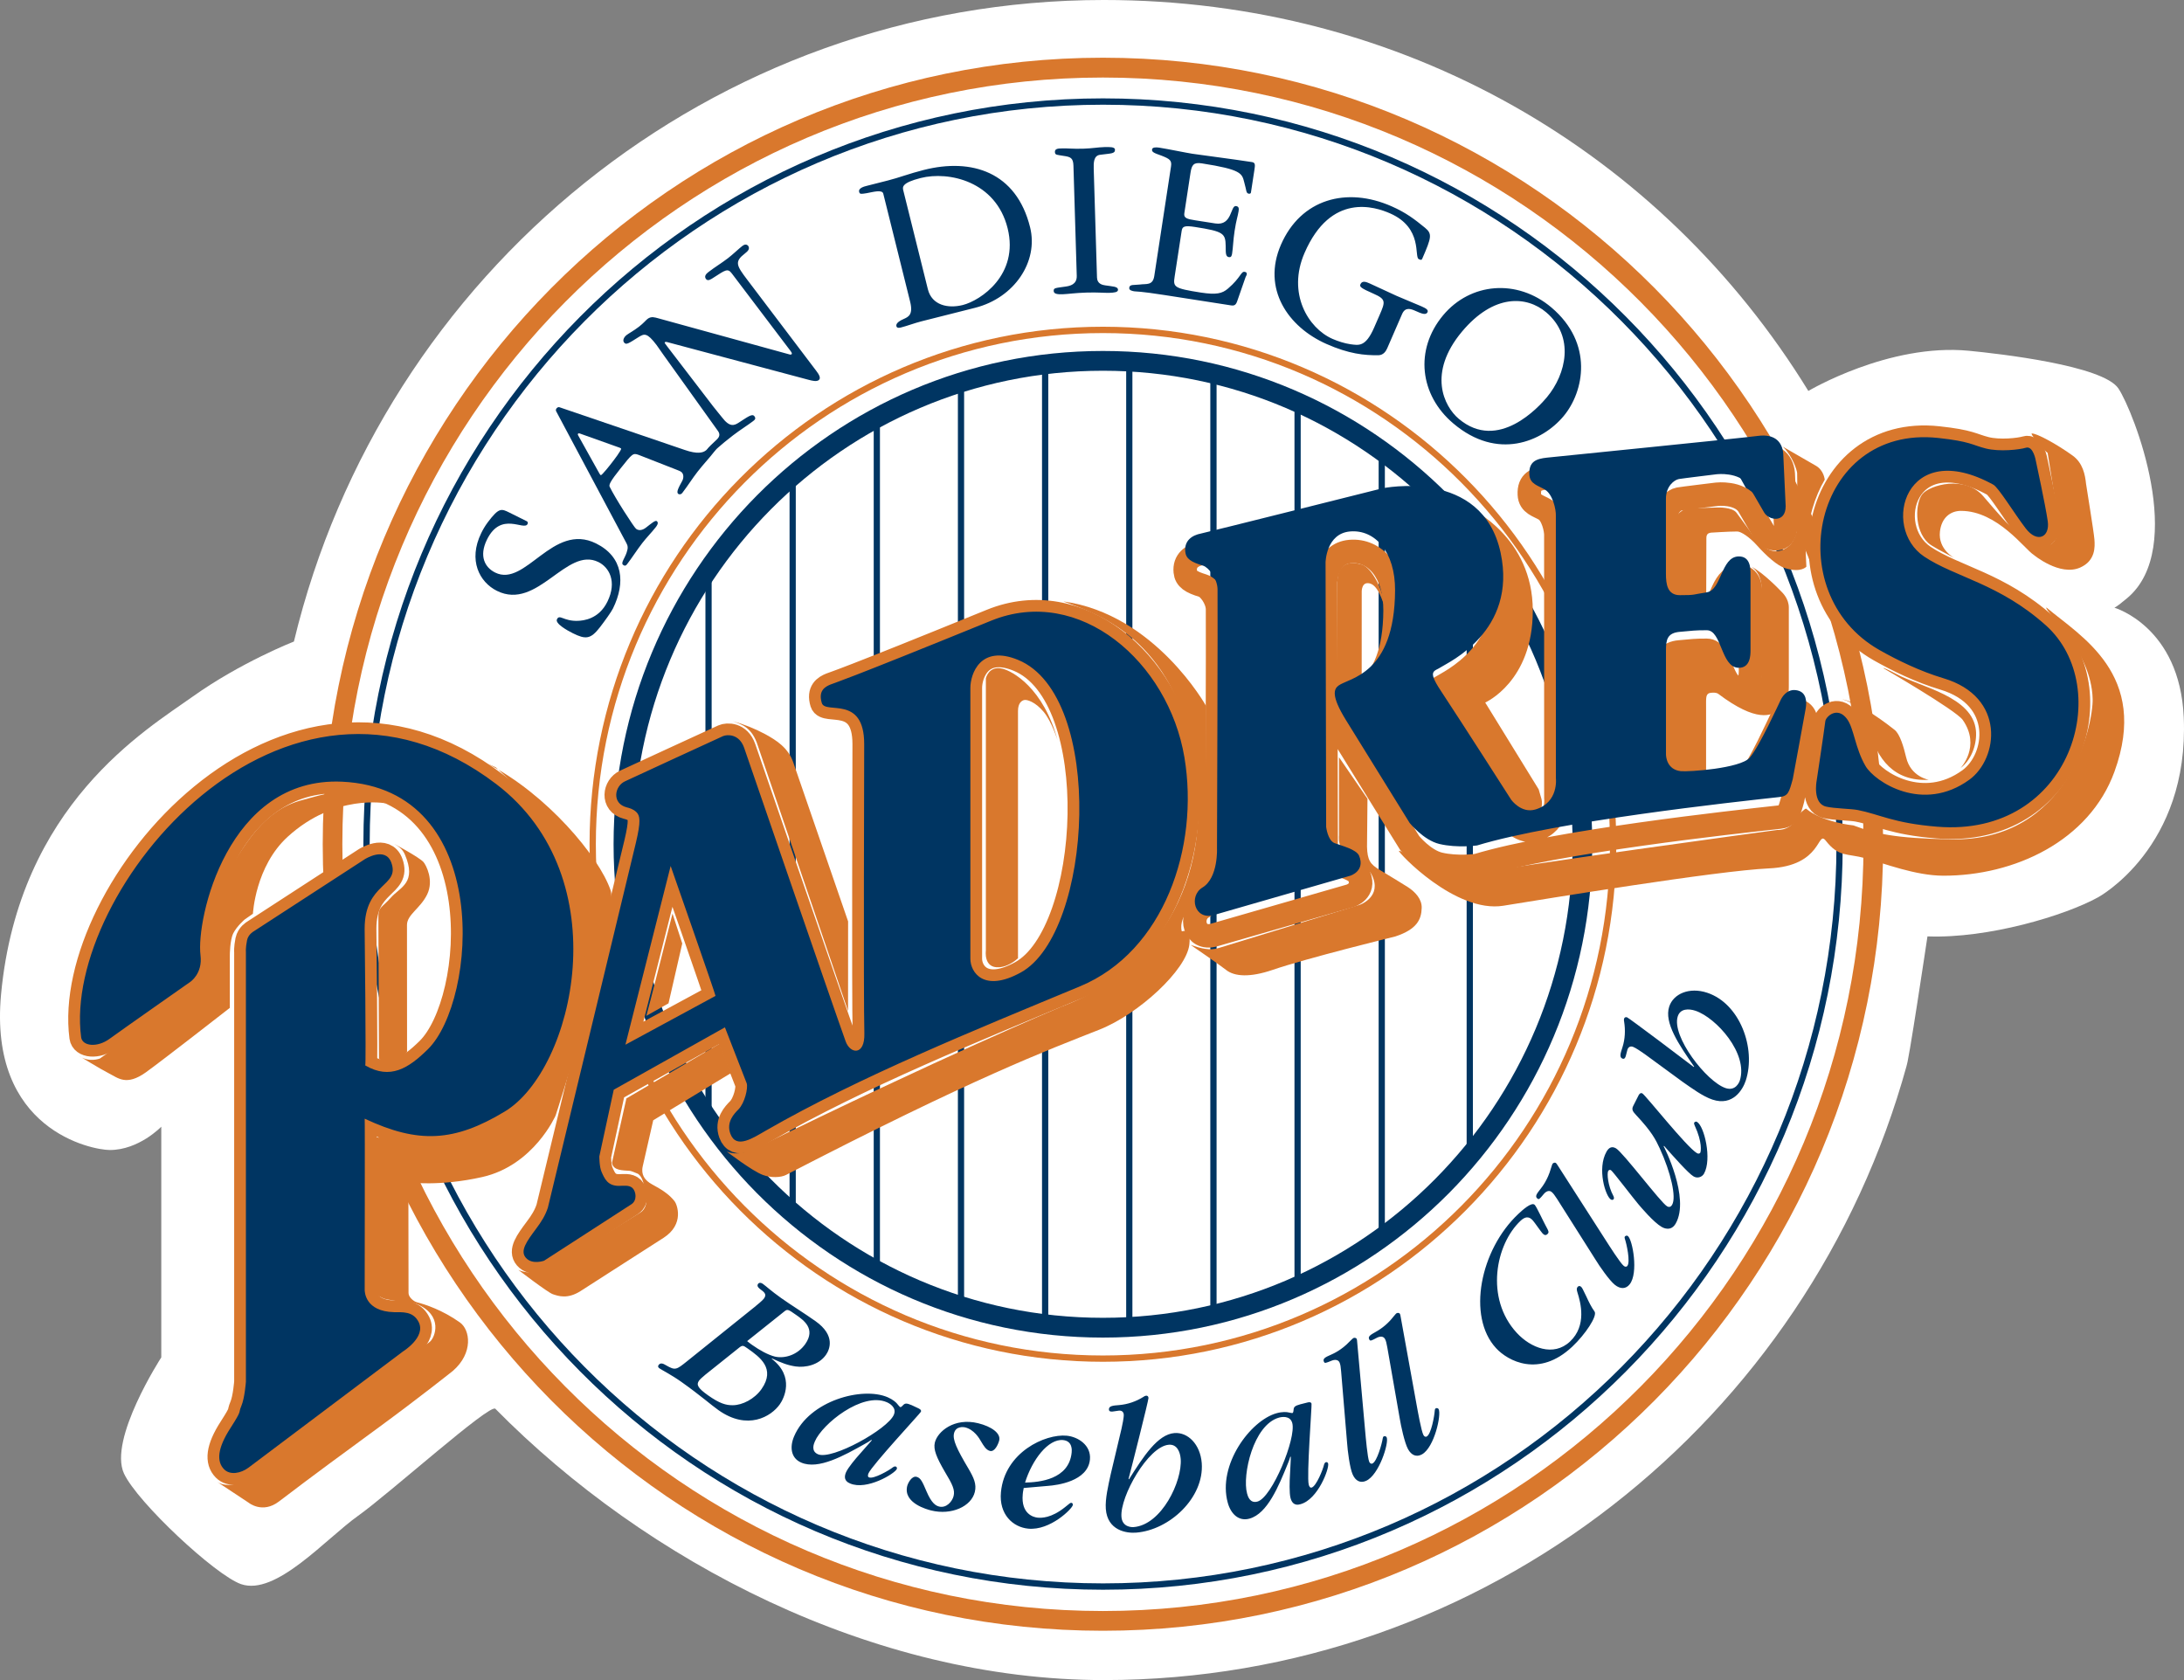 <svg width="52" height="40" viewBox="0 0 52 40" fill="none" xmlns="http://www.w3.org/2000/svg">
<rect x="0" y="0" width="52" height="40" fill="#808080" stroke="none"/>
<path fill-rule="evenodd" clip-rule="evenodd" d="M6.998 15.274C6.998 15.274 5.735 15.767 4.584 16.588C3.494 17.366 0.452 19.152 0.026 23.665C-0.28 26.915 2.201 27.379 2.612 27.38C3.308 27.382 3.84 26.825 3.84 26.825V32.318C3.84 32.318 2.573 34.271 2.953 35.085C3.273 35.77 5.124 37.499 5.737 37.715C6.567 38.006 7.754 36.638 8.526 36.089C9.275 35.556 11.665 33.41 11.794 33.541C15.388 37.185 20.781 40 26.281 40C35.395 40 43.074 33.804 45.399 25.363L45.393 25.359C45.41 25.523 45.892 22.294 45.892 22.294C47.339 22.349 49.172 21.797 49.955 21.363C49.955 21.363 52.13 20.189 51.994 17.077C51.899 14.916 50.342 14.468 50.342 14.468C50.342 14.468 50.376 14.468 50.649 14.239C52.072 13.043 50.803 9.799 50.439 9.25C50.075 8.701 47.599 8.421 46.876 8.351C44.97 8.168 43.056 9.308 43.056 9.308C39.558 3.617 33.411 -6.10352e-05 26.281 -6.10352e-05C16.939 0 9.105 6.509 6.998 15.274Z" fill="white"/>
<path fill-rule="evenodd" clip-rule="evenodd" d="M26.26 38.592C36.39 38.592 44.602 30.313 44.602 20.101C44.602 9.889 36.39 1.611 26.26 1.611C16.13 1.611 7.918 9.889 7.918 20.101C7.918 30.314 16.13 38.592 26.26 38.592Z" fill="white"/>
<path d="M26.26 38.356C31.26 38.356 35.788 36.312 39.065 33.009C42.342 29.706 44.369 25.142 44.369 20.101C44.369 15.06 42.342 10.496 39.065 7.192C35.788 3.889 31.26 1.846 26.26 1.846C21.259 1.846 16.732 3.889 13.455 7.192C10.178 10.496 8.151 15.06 8.151 20.101C8.151 25.141 10.178 29.705 13.455 33.008C16.732 36.312 21.26 38.356 26.26 38.356ZM26.26 38.826C21.13 38.826 16.486 36.73 13.125 33.342C9.763 29.953 7.684 25.271 7.684 20.101C7.684 14.929 9.763 10.248 13.125 6.859C16.486 3.47 21.131 1.374 26.26 1.374C31.39 1.374 36.034 3.47 39.395 6.859C42.757 10.248 44.836 14.929 44.836 20.101C44.836 25.271 42.757 29.953 39.395 33.342C36.034 36.73 31.39 38.826 26.26 38.826Z" fill="#D9782D"/>
<path d="M26.263 37.698C31.085 37.698 35.451 35.728 38.61 32.542C41.77 29.357 43.725 24.956 43.725 20.096C43.725 15.235 41.77 10.834 38.61 7.649C35.451 4.463 31.085 2.493 26.263 2.493C21.442 2.493 17.076 4.463 13.916 7.649C10.756 10.834 8.802 15.235 8.802 20.096C8.802 24.956 10.756 29.357 13.916 32.542C17.076 35.728 21.442 37.698 26.263 37.698ZM26.263 37.849C21.4 37.849 16.997 35.862 13.81 32.649C10.623 29.436 8.652 24.998 8.652 20.095C8.652 15.193 10.623 10.755 13.81 7.542C16.997 4.329 21.4 2.342 26.263 2.342C31.126 2.342 35.529 4.329 38.716 7.542C41.903 10.755 43.874 15.193 43.874 20.095C43.874 24.998 41.903 29.436 38.716 32.649C35.529 35.862 31.126 37.849 26.263 37.849Z" fill="#003562"/>
<path fill-rule="evenodd" clip-rule="evenodd" d="M17.967 31.117C18.024 31.069 18.155 30.965 18.188 30.918C18.238 30.846 18.243 30.796 18.125 30.712C18.082 30.681 18.007 30.628 18.048 30.569C18.079 30.525 18.131 30.543 18.162 30.566C18.245 30.625 18.35 30.728 18.598 30.904C18.843 31.078 19.145 31.262 19.417 31.455C19.903 31.799 19.75 32.136 19.666 32.256C19.494 32.502 19.173 32.566 18.942 32.533C18.75 32.504 18.617 32.451 18.38 32.343L18.374 32.351C18.93 32.78 18.663 33.298 18.568 33.433C18.363 33.727 17.798 34.065 17.104 33.572C16.934 33.452 16.676 33.222 16.222 32.9C15.985 32.732 15.746 32.611 15.702 32.579C15.687 32.568 15.651 32.543 15.681 32.499C15.723 32.44 15.786 32.46 15.859 32.506C16.078 32.632 16.103 32.614 16.355 32.412L17.967 31.117ZM16.956 32.6C16.919 32.628 16.687 32.808 16.643 32.872C16.576 32.967 16.61 33.045 16.859 33.221C17.131 33.414 17.288 33.46 17.45 33.456C17.675 33.455 17.965 33.309 18.132 33.071C18.473 32.581 18.09 32.31 17.802 32.106C17.687 32.025 17.679 32.019 17.57 32.109L16.956 32.6ZM17.789 31.93C17.853 31.982 17.881 32.001 17.904 32.018C18.09 32.149 18.281 32.255 18.452 32.299C18.686 32.351 18.992 32.259 19.175 31.997C19.427 31.634 19.133 31.432 18.959 31.309C18.753 31.163 18.747 31.165 18.665 31.231L17.789 31.93ZM21.854 33.524C21.884 33.538 21.947 33.565 21.926 33.613C21.911 33.649 20.76 34.887 20.678 35.079C20.663 35.115 20.655 35.159 20.69 35.174C20.797 35.221 21.171 35.007 21.26 34.934C21.289 34.915 21.312 34.909 21.33 34.917C21.352 34.926 21.362 34.952 21.353 34.974C21.305 35.086 20.635 35.489 20.24 35.319C20.192 35.298 20.063 35.242 20.143 35.054C20.19 34.943 20.38 34.718 20.47 34.619L20.672 34.389C20.691 34.37 20.743 34.309 20.756 34.293L20.75 34.28C20.698 34.316 20.644 34.35 20.588 34.379C20.098 34.654 19.485 34.998 19.077 34.822C18.828 34.715 18.8 34.448 18.907 34.198C19.269 33.344 20.535 33.008 21.134 33.266C21.262 33.321 21.343 33.393 21.375 33.439C21.375 33.439 21.42 33.495 21.433 33.501C21.451 33.508 21.485 33.476 21.497 33.46C21.546 33.407 21.58 33.401 21.709 33.456L21.854 33.524ZM19.476 34.624C19.808 34.767 21.135 34.029 21.282 33.684C21.358 33.505 21.168 33.408 21.115 33.385C20.53 33.132 19.577 33.905 19.402 34.317C19.377 34.375 19.303 34.549 19.476 34.624ZM21.6 35.381C21.619 35.306 21.71 35.133 21.823 35.161C21.921 35.185 21.963 35.28 22.061 35.51C22.178 35.784 22.276 35.848 22.361 35.869C22.534 35.911 22.674 35.746 22.705 35.618C22.74 35.472 22.681 35.347 22.493 35.035C22.297 34.697 22.219 34.507 22.258 34.346C22.322 34.082 22.722 33.745 23.289 33.885C23.607 33.963 23.831 34.124 23.791 34.293C23.771 34.374 23.688 34.574 23.571 34.545C23.477 34.522 23.418 34.417 23.365 34.329C23.313 34.236 23.192 34.036 22.977 33.983C22.944 33.975 22.757 33.949 22.715 34.124C22.678 34.275 22.775 34.489 23.061 34.97C23.184 35.181 23.256 35.334 23.21 35.522C23.126 35.867 22.652 36.081 22.17 35.962C22.081 35.94 21.502 35.788 21.6 35.381ZM24.374 35.427C24.357 35.514 24.353 35.548 24.351 35.576C24.306 36.051 24.614 36.124 24.705 36.133C24.791 36.141 25.028 36.149 25.358 35.883C25.474 35.787 25.485 35.778 25.509 35.78C25.538 35.783 25.545 35.808 25.543 35.833C25.535 35.915 25.005 36.446 24.481 36.395C24.121 36.36 23.782 36.059 23.832 35.526C23.922 34.578 24.885 34.133 25.399 34.182C25.668 34.208 25.983 34.41 25.951 34.749C25.901 35.271 25.161 35.361 24.961 35.376L24.374 35.427ZM25.516 34.58C25.52 34.536 25.542 34.309 25.311 34.286C24.956 34.252 24.574 34.758 24.406 35.298C24.741 35.291 25.454 35.228 25.516 34.58ZM26.881 35.22C27.223 34.677 27.565 34.149 27.964 34.119C28.281 34.095 28.578 34.384 28.613 34.835C28.674 35.659 27.846 36.429 27.048 36.49C26.827 36.507 26.367 36.444 26.329 35.925C26.311 35.687 26.388 35.364 26.446 35.097L26.703 34.014C26.721 33.93 26.761 33.747 26.756 33.679C26.751 33.616 26.71 33.58 26.643 33.585C26.618 33.587 26.494 33.606 26.489 33.607C26.46 33.609 26.407 33.613 26.403 33.56C26.397 33.472 26.502 33.464 26.647 33.453C26.851 33.435 27.048 33.368 27.222 33.259C27.241 33.243 27.264 33.233 27.288 33.229C27.321 33.227 27.342 33.245 27.345 33.283C27.349 33.331 26.927 35.002 26.87 35.211L26.881 35.22ZM28.112 34.736C28.099 34.572 28.027 34.382 27.83 34.397C27.335 34.435 26.665 35.632 26.701 36.112C26.72 36.364 26.951 36.361 26.99 36.358C27.658 36.307 28.151 35.265 28.112 34.736ZM31.116 33.395C31.148 33.386 31.213 33.368 31.227 33.42C31.238 33.458 31.106 35.149 31.161 35.35C31.171 35.388 31.192 35.427 31.229 35.417C31.34 35.386 31.501 34.983 31.525 34.871C31.536 34.837 31.55 34.818 31.569 34.813C31.574 34.811 31.58 34.81 31.586 34.811C31.591 34.812 31.597 34.814 31.602 34.816C31.607 34.819 31.611 34.823 31.614 34.828C31.618 34.832 31.62 34.838 31.622 34.843C31.654 34.96 31.381 35.697 30.967 35.812C30.916 35.827 30.781 35.864 30.727 35.667C30.695 35.55 30.705 35.255 30.713 35.122L30.729 34.815C30.732 34.788 30.735 34.707 30.734 34.687L30.722 34.68C30.704 34.741 30.683 34.801 30.657 34.86C30.444 35.383 30.178 36.037 29.75 36.156C29.49 36.229 29.303 36.039 29.232 35.776C28.986 34.881 29.767 33.822 30.394 33.647C30.529 33.609 30.636 33.615 30.69 33.63C30.69 33.63 30.76 33.646 30.773 33.642C30.792 33.637 30.799 33.589 30.799 33.57C30.804 33.497 30.827 33.471 30.961 33.434L31.116 33.395ZM29.94 35.75C30.288 35.654 30.867 34.241 30.768 33.88C30.716 33.693 30.509 33.736 30.453 33.751C29.839 33.922 29.573 35.126 29.692 35.557C29.708 35.618 29.758 35.801 29.94 35.75ZM32.503 34.061C32.517 34.214 32.559 34.706 32.601 34.804C32.615 34.835 32.642 34.86 32.677 34.844C32.787 34.795 32.903 34.372 32.922 34.247C32.927 34.223 32.93 34.206 32.948 34.198C32.97 34.188 33.004 34.194 33.016 34.221C33.074 34.355 32.834 35.119 32.525 35.257C32.389 35.318 32.273 35.258 32.205 35.102C32.136 34.946 32.085 34.528 32.074 34.358L31.931 32.646C31.922 32.539 31.914 32.484 31.894 32.44C31.852 32.342 31.728 32.386 31.71 32.394C31.558 32.456 31.541 32.464 31.521 32.419C31.488 32.343 31.563 32.31 31.687 32.255C31.749 32.228 31.943 32.142 32.134 31.939C32.204 31.872 32.211 31.863 32.224 31.857C32.242 31.849 32.288 31.845 32.303 31.88C32.311 31.898 32.309 31.904 32.314 31.955L32.503 34.061ZM33.727 33.437C33.755 33.588 33.84 34.074 33.892 34.167C33.908 34.197 33.938 34.22 33.971 34.2C34.077 34.142 34.153 33.709 34.161 33.583C34.164 33.559 34.166 33.542 34.182 33.532C34.204 33.52 34.238 33.523 34.253 33.549C34.323 33.676 34.153 34.46 33.857 34.626C33.726 34.699 33.605 34.649 33.524 34.501C33.442 34.352 33.354 33.94 33.327 33.771L33.031 32.079C33.012 31.974 32.999 31.92 32.975 31.877C32.924 31.784 32.805 31.839 32.788 31.848C32.643 31.924 32.626 31.934 32.602 31.891C32.562 31.819 32.634 31.779 32.752 31.712C32.913 31.623 33.055 31.503 33.169 31.357C33.233 31.282 33.239 31.273 33.252 31.266C33.269 31.257 33.314 31.249 33.332 31.283C33.342 31.3 33.34 31.306 33.35 31.356L33.727 33.437ZM36.152 28.901C36.234 28.824 36.467 28.606 36.542 28.687C36.588 28.737 36.753 29.094 36.795 29.168C36.878 29.322 36.888 29.339 36.842 29.383C36.803 29.419 36.766 29.407 36.727 29.365C36.69 29.326 36.538 29.104 36.499 29.061C36.453 29.011 36.364 28.915 36.205 29.064C35.611 29.621 35.352 30.909 36.114 31.734C36.446 32.093 36.988 32.309 37.38 31.941C37.786 31.56 37.634 31.011 37.558 30.771C37.536 30.704 37.537 30.663 37.566 30.636C37.601 30.604 37.631 30.622 37.651 30.643C37.671 30.664 37.683 30.685 37.773 30.874C37.824 30.986 37.89 31.123 37.965 31.225C38.04 31.328 37.745 31.771 37.434 32.063C36.64 32.809 35.9 32.401 35.621 32.098C34.923 31.344 35.242 29.755 36.152 28.901ZM38.231 29.527C38.314 29.656 38.577 30.072 38.661 30.139C38.687 30.16 38.723 30.17 38.747 30.139C38.822 30.044 38.729 29.615 38.687 29.495C38.681 29.472 38.676 29.455 38.688 29.44C38.703 29.421 38.736 29.41 38.759 29.428C38.872 29.519 39.014 30.309 38.803 30.576C38.711 30.694 38.58 30.695 38.448 30.589C38.316 30.483 38.077 30.137 37.989 29.991L37.072 28.543C37.014 28.454 36.981 28.409 36.943 28.379C36.86 28.312 36.772 28.409 36.76 28.424C36.654 28.55 36.642 28.566 36.604 28.535C36.54 28.484 36.591 28.419 36.675 28.312C36.717 28.259 36.849 28.092 36.925 27.823C36.955 27.729 36.958 27.719 36.966 27.707C36.978 27.692 37.017 27.667 37.047 27.691C37.062 27.703 37.063 27.71 37.092 27.752L38.231 29.527ZM39.609 27.288C39.617 27.293 40.243 28.522 39.898 29.13C39.78 29.337 39.588 29.226 39.563 29.211C39.374 29.103 39.068 28.741 39.005 28.666C38.898 28.542 38.398 27.884 38.356 27.86C38.327 27.843 38.301 27.861 38.291 27.878C38.257 27.937 38.284 28.233 38.411 28.468C38.425 28.494 38.434 28.526 38.422 28.548C38.408 28.573 38.376 28.571 38.355 28.559C38.229 28.486 38.019 27.828 38.251 27.418C38.307 27.321 38.378 27.284 38.475 27.34C38.646 27.439 39.541 28.633 39.692 28.72C39.759 28.759 39.796 28.713 39.813 28.683C39.916 28.502 39.784 27.921 39.518 27.342C39.418 27.127 39.33 26.948 38.953 26.546C38.888 26.474 38.839 26.423 38.885 26.333L39.017 26.072C39.031 26.047 39.063 26.009 39.104 26.033C39.184 26.079 40.157 27.312 40.404 27.455C40.429 27.47 40.465 27.473 40.483 27.444C40.497 27.419 40.537 27.201 40.35 26.797C40.331 26.752 40.334 26.737 40.339 26.728C40.346 26.716 40.375 26.693 40.404 26.71C40.58 26.811 40.765 27.602 40.571 27.944C40.559 27.965 40.543 27.983 40.523 27.998C40.504 28.012 40.482 28.023 40.458 28.029C40.435 28.035 40.41 28.035 40.387 28.032C40.363 28.028 40.34 28.019 40.319 28.006C40.202 27.938 39.846 27.537 39.623 27.285L39.609 27.288ZM40.338 25.396C39.971 24.87 39.618 24.349 39.743 23.966C39.842 23.661 40.222 23.494 40.648 23.636C41.427 23.894 41.816 24.959 41.566 25.727C41.496 25.939 41.263 26.343 40.773 26.18C40.548 26.106 40.282 25.91 40.058 25.754L39.165 25.1C39.095 25.05 38.941 24.944 38.878 24.922C38.818 24.903 38.769 24.927 38.748 24.992C38.74 25.015 38.71 25.139 38.709 25.143C38.7 25.171 38.683 25.222 38.633 25.205C38.55 25.177 38.583 25.076 38.629 24.937C38.693 24.739 38.702 24.526 38.67 24.326C38.664 24.303 38.663 24.278 38.668 24.254C38.679 24.222 38.703 24.21 38.74 24.221C38.786 24.237 40.155 25.269 40.325 25.402L40.338 25.396ZM40.366 24.064C40.21 24.013 40.009 24.008 39.947 24.197C39.792 24.673 40.632 25.755 41.086 25.906C41.324 25.984 41.41 25.767 41.423 25.73C41.632 25.088 40.865 24.23 40.366 24.064Z" fill="#003562"/>
<path d="M24.81 31.43V24.865H24.959V31.43H24.81ZM32.825 29.391V10.819H32.973V29.391H32.825ZM18.799 28.819V11.499H18.947V28.819H18.799ZM20.803 30.238V10.077H20.951V30.238H20.803ZM22.807 31.027V9.191H22.955V31.027H22.807ZM26.814 31.513V8.74H26.962V31.513H26.814ZM28.817 31.274V8.988H28.966V31.274H28.817ZM30.821 30.571V9.679H30.969V30.571H30.821ZM16.944 13.638V26.739H16.796V13.638H16.944ZM24.81 14.369V8.772H24.959V14.369H24.81ZM35.069 12.86V27.442H34.92V12.86H35.069Z" fill="#003562"/>
<path d="M26.26 7.93C19.592 7.93 14.187 13.379 14.187 20.101C14.187 23.462 15.538 26.505 17.723 28.707C19.907 30.909 22.926 32.272 26.26 32.272C29.594 32.272 32.612 30.909 34.797 28.707C36.981 26.505 38.333 23.462 38.333 20.101C38.333 16.74 36.982 13.697 34.797 11.495C32.612 9.293 29.594 7.93 26.26 7.93ZM26.26 7.779C29.635 7.779 32.691 9.159 34.903 11.388C37.115 13.618 38.483 16.698 38.483 20.101C38.483 23.503 37.115 26.584 34.903 28.814C32.691 31.043 29.635 32.422 26.26 32.422C22.885 32.422 19.829 31.043 17.617 28.814C15.405 26.584 14.037 23.503 14.037 20.101C14.037 13.296 19.51 7.779 26.26 7.779Z" fill="#D9782D"/>
<path d="M26.26 8.827C23.172 8.827 20.376 10.089 18.352 12.129C16.328 14.169 15.076 16.988 15.076 20.101C15.076 23.215 16.328 26.033 18.352 28.073C20.376 30.113 23.172 31.375 26.26 31.375C29.348 31.375 32.144 30.113 34.168 28.073C36.192 26.033 37.443 23.215 37.443 20.101C37.443 16.988 36.192 14.169 34.168 12.129C32.144 10.089 29.349 8.827 26.26 8.827ZM26.26 8.356C29.477 8.356 32.39 9.671 34.499 11.796C36.607 13.922 37.911 16.858 37.911 20.101C37.911 23.344 36.607 26.281 34.499 28.407C32.39 30.531 29.477 31.846 26.26 31.846C23.043 31.846 20.13 30.531 18.021 28.407C15.913 26.281 14.609 23.345 14.609 20.101C14.609 16.858 15.913 13.922 18.021 11.796C20.13 9.671 23.043 8.356 26.26 8.356Z" fill="#003562"/>
<path fill-rule="evenodd" clip-rule="evenodd" d="M12.543 12.41C12.563 12.42 12.576 12.445 12.561 12.476C12.477 12.647 11.929 12.162 11.593 12.85C11.401 13.244 11.545 13.51 11.79 13.632C12.513 13.991 13.158 12.426 14.191 12.938C14.839 13.26 14.895 13.872 14.596 14.484C14.554 14.57 14.401 14.782 14.282 14.937C14.063 15.218 13.946 15.229 13.64 15.077C13.505 15.01 13.211 14.845 13.261 14.744C13.325 14.613 13.416 14.796 13.766 14.781C13.881 14.775 14.256 14.748 14.463 14.323C14.697 13.843 14.5 13.506 14.249 13.382C13.487 13.004 12.797 14.546 11.833 14.068C11.412 13.859 11.144 13.336 11.457 12.694C11.491 12.623 11.546 12.525 11.615 12.433C11.881 12.081 11.936 12.109 12.127 12.203L12.543 12.41ZM15.208 10.831C15.07 10.78 15.057 10.798 14.77 11.159C14.532 11.457 14.494 11.542 14.515 11.587C14.649 11.864 15.095 12.552 15.144 12.59C15.232 12.659 15.339 12.594 15.376 12.565C15.518 12.455 15.604 12.38 15.639 12.408C15.692 12.45 15.637 12.521 15.613 12.552C15.52 12.672 15.392 12.8 15.293 12.929C15.162 13.098 15.045 13.285 14.928 13.436C14.901 13.471 14.874 13.479 14.834 13.448C14.777 13.402 14.875 13.294 14.921 13.152C14.96 13.039 14.946 12.992 14.915 12.932L13.241 9.79C13.236 9.78 13.234 9.768 13.236 9.757C13.237 9.745 13.242 9.734 13.249 9.725C13.27 9.698 13.3 9.687 13.321 9.696L16.301 10.712C16.609 10.819 16.735 10.775 16.797 10.731C16.925 10.639 16.977 10.544 17.043 10.596C17.088 10.631 17.069 10.673 17.027 10.727C16.88 10.918 16.745 11.055 16.611 11.228C16.483 11.392 16.38 11.561 16.246 11.735C16.212 11.779 16.167 11.773 16.149 11.759C16.097 11.717 16.152 11.618 16.25 11.437C16.266 11.407 16.296 11.295 16.221 11.236C16.19 11.212 16.133 11.195 16.09 11.176L15.208 10.831ZM14.244 11.224C14.264 11.253 14.276 11.292 14.303 11.313C14.325 11.33 14.546 11.046 14.573 11.01C14.594 10.984 14.814 10.699 14.787 10.678C14.765 10.661 14.736 10.652 14.686 10.635L13.808 10.322C13.796 10.319 13.774 10.31 13.761 10.328C13.754 10.337 13.756 10.352 13.766 10.367L14.244 11.224Z" fill="#003562"/>
<path fill-rule="evenodd" clip-rule="evenodd" d="M17.424 6.51C17.326 6.38 17.269 6.43 16.992 6.608C16.937 6.643 16.857 6.705 16.809 6.643C16.755 6.571 16.824 6.511 16.872 6.474C17.02 6.36 17.185 6.261 17.333 6.147C17.449 6.058 17.588 5.923 17.672 5.858C17.715 5.824 17.774 5.801 17.818 5.859C17.854 5.923 17.816 5.974 17.736 6.035C17.484 6.229 17.533 6.319 17.788 6.655L19.433 8.827C19.498 8.912 19.554 9.003 19.494 9.05C19.442 9.09 19.343 9.067 19.247 9.041L15.875 8.142C15.86 8.139 15.841 8.139 15.829 8.149C15.817 8.158 15.834 8.18 15.882 8.243L16.979 9.674C17.064 9.786 17.119 9.843 17.191 9.937C17.374 10.179 17.483 10.13 17.585 10.065C17.795 9.932 17.908 9.838 17.962 9.91C18.006 9.968 17.97 9.996 17.93 10.027C17.802 10.125 17.624 10.234 17.452 10.366C17.121 10.622 17.078 10.683 16.954 10.778C16.926 10.8 16.879 10.829 16.845 10.784C16.797 10.721 16.814 10.701 17.066 10.465C17.143 10.392 17.144 10.327 17.09 10.255L15.797 8.449C15.723 8.343 15.656 8.246 15.632 8.214C15.405 7.914 15.339 7.944 15.209 8.023C14.956 8.182 14.908 8.219 14.857 8.152C14.82 8.103 14.856 8.025 14.92 7.976C14.976 7.933 15.081 7.88 15.213 7.779C15.329 7.689 15.372 7.628 15.42 7.591C15.508 7.524 15.599 7.56 15.661 7.575L18.796 8.438C18.811 8.44 18.825 8.45 18.845 8.435C18.873 8.414 18.832 8.368 18.777 8.296L17.424 6.51ZM22.092 6.886C22.187 7.268 22.571 7.351 22.924 7.262C23.346 7.155 24.267 6.545 23.991 5.435C23.712 4.315 22.59 4.069 21.918 4.239C21.473 4.352 21.487 4.453 21.506 4.53L22.092 6.886ZM21.937 7.651C21.779 7.691 21.584 7.764 21.454 7.796C21.427 7.803 21.356 7.821 21.343 7.767C21.332 7.723 21.358 7.664 21.514 7.596C21.628 7.544 21.748 7.496 21.669 7.179L21.03 4.61C21.004 4.506 20.779 4.574 20.636 4.599C20.508 4.619 20.47 4.629 20.456 4.569C20.432 4.476 20.579 4.439 20.644 4.423L21.137 4.298C21.403 4.231 21.65 4.133 21.996 4.046C23.135 3.758 24.199 4.093 24.526 5.411C24.73 6.231 24.149 7.092 23.217 7.328L21.937 7.651ZM26.119 6.608C26.123 6.761 26.253 6.785 26.314 6.794C26.494 6.822 26.617 6.819 26.619 6.898C26.622 6.96 26.521 6.968 26.415 6.972C26.27 6.976 26.152 6.957 25.867 6.966C25.593 6.974 25.437 7.001 25.298 7.006C25.169 7.01 25.09 6.995 25.088 6.928C25.086 6.854 25.12 6.859 25.37 6.823C25.471 6.809 25.643 6.775 25.637 6.567L25.558 3.942C25.552 3.761 25.49 3.735 25.327 3.712C25.164 3.683 25.119 3.696 25.117 3.617C25.115 3.538 25.199 3.536 25.266 3.534C25.439 3.528 25.529 3.548 25.792 3.54C26.015 3.533 26.127 3.507 26.294 3.502C26.417 3.499 26.545 3.495 26.547 3.562C26.551 3.664 26.45 3.65 26.188 3.686C26.038 3.708 26.037 3.877 26.041 4.023L26.119 6.608ZM27.881 3.964C27.904 3.819 27.852 3.783 27.655 3.706C27.489 3.646 27.419 3.624 27.43 3.557C27.437 3.507 27.517 3.502 27.6 3.515C27.804 3.547 28.254 3.64 28.392 3.661C28.558 3.687 29.34 3.786 29.81 3.859C29.893 3.872 29.884 3.933 29.866 4.05L29.784 4.585C29.781 4.607 29.757 4.615 29.735 4.612C29.663 4.6 29.683 4.541 29.624 4.337C29.571 4.13 29.557 4.036 28.617 3.89C28.419 3.859 28.374 3.926 28.345 4.116L28.198 5.079C28.181 5.191 28.262 5.215 28.456 5.245L28.936 5.32C29.345 5.383 29.291 4.884 29.43 4.906C29.501 4.917 29.499 4.968 29.49 5.029C29.47 5.157 29.436 5.232 29.396 5.494C29.36 5.728 29.36 5.881 29.336 6.037C29.328 6.087 29.316 6.131 29.26 6.122C29.177 6.109 29.185 6.019 29.183 5.854C29.177 5.556 29.133 5.51 28.454 5.404C28.194 5.364 28.15 5.391 28.134 5.503L27.968 6.583C27.929 6.834 27.947 6.865 28.588 6.965C28.964 7.023 29.1 6.988 29.236 6.872C29.548 6.606 29.543 6.457 29.636 6.472C29.686 6.48 29.688 6.508 29.684 6.536C29.68 6.559 29.659 6.584 29.648 6.622L29.456 7.174C29.426 7.26 29.388 7.283 29.311 7.271L27.736 7.026C27.123 6.93 27.064 6.944 27.009 6.936C26.965 6.929 26.876 6.915 26.887 6.848C26.899 6.765 26.997 6.791 27.141 6.774C27.292 6.752 27.448 6.804 27.483 6.57L27.881 3.964ZM32.846 7.504C32.985 7.184 33.005 7.125 32.702 6.992C32.41 6.863 32.364 6.83 32.391 6.768C32.433 6.67 32.535 6.715 32.613 6.749C32.828 6.844 33.033 6.947 33.248 7.042C33.468 7.139 33.693 7.226 33.846 7.294C33.959 7.344 34.011 7.379 33.989 7.431C33.953 7.513 33.84 7.464 33.702 7.402C33.594 7.355 33.459 7.301 33.383 7.477L33.029 8.292C32.999 8.36 32.941 8.451 32.829 8.457C32.484 8.464 32.111 8.423 31.584 8.19C30.667 7.785 30.043 6.876 30.498 5.828C30.972 4.738 32.061 4.438 33.136 4.913C33.479 5.064 33.684 5.223 33.928 5.422C34.103 5.567 34.087 5.646 33.864 6.157C33.847 6.199 33.826 6.19 33.78 6.169C33.667 6.119 33.883 5.427 33.099 5.081C32.741 4.923 31.689 4.575 31.061 6.021C30.641 6.986 31.149 7.813 31.723 8.067C31.851 8.123 32.016 8.177 32.155 8.196C32.346 8.219 32.512 8.273 32.718 7.798L32.846 7.504ZM36.939 7.321C37.945 8.173 37.718 9.321 37.229 9.907C36.718 10.52 35.65 10.97 34.602 10.081C33.805 9.407 33.673 8.33 34.36 7.506C35.008 6.73 36.122 6.629 36.939 7.321ZM34.731 9.97C35.673 10.768 36.65 9.674 36.83 9.459C37.294 8.902 37.495 8.012 36.814 7.436C36.352 7.044 35.566 6.989 34.806 7.899C33.986 8.883 34.38 9.673 34.731 9.97Z" fill="#003562"/>
<path fill-rule="evenodd" clip-rule="evenodd" d="M32.956 14.412C32.874 14.178 32.764 13.88 32.559 13.884C32.407 13.888 32.422 14.111 32.422 14.111L32.421 16.211C32.158 16.453 31.842 16.439 31.842 16.439V13.868C31.842 13.648 31.917 13.292 32.422 13.441C32.664 13.512 32.942 14.068 32.956 14.412ZM45.924 18.566C45.924 18.566 45.494 18.497 45.385 18.034C45.325 17.778 45.236 17.479 45.111 17.378C44.986 17.277 44.273 16.723 43.86 16.647C44.135 16.723 44.391 16.916 44.511 17.378C44.687 18.065 45.092 18.611 45.924 18.566ZM9.638 31.005C9.516 30.991 9.192 30.935 9.152 30.922C9.07 30.894 8.935 30.811 8.935 30.811L8.934 27.061C8.934 27.061 9.787 27.341 10.603 27.256C11.341 27.179 11.834 26.868 12.272 26.565C12.574 26.356 13.641 25.103 13.86 23.2C13.89 22.945 13.994 20.161 11.799 18.266L11.608 18.183C13.013 18.903 14.264 20.395 14.536 21.191C14.76 21.847 13.229 26.559 13.229 26.559C13.229 26.559 12.711 27.745 11.485 28.023C10.459 28.255 9.723 28.149 9.723 28.149L9.727 30.786C9.727 30.882 9.847 30.985 9.929 31.006C10.133 31.059 10.531 31.189 10.948 31.484C11.196 31.659 11.274 32.212 10.784 32.638C10.784 32.638 9.993 33.269 9.019 33.983C8.205 34.579 7.483 35.107 6.642 35.748C6.247 36.05 5.917 35.775 5.917 35.775L5.165 35.278C5.501 35.504 6.046 35.148 6.046 35.148C6.046 35.148 9.978 32.154 10.233 31.947C10.361 31.845 10.559 31.317 9.926 31.048C9.885 31.021 9.761 31.019 9.638 31.005ZM15.191 27.947C15.121 27.917 15.026 27.878 14.996 27.876C14.831 27.862 14.599 27.876 14.571 27.683L14.914 26.152L17.131 24.851L17.403 25.549L15.553 26.672L15.303 27.768C15.256 27.974 15.369 28.08 15.412 28.12C15.524 28.227 15.838 28.317 16.062 28.6C16.115 28.667 16.311 29.145 15.794 29.474C15.235 29.83 14.536 30.282 13.825 30.737C13.508 30.94 13.285 30.854 13.162 30.813C13.04 30.771 12.341 30.234 12.341 30.234C12.659 30.387 13.095 30.202 13.095 30.202L15.245 28.87C15.501 28.703 15.357 28.303 15.309 28.131C15.281 28.035 15.239 27.981 15.191 27.947ZM25.318 14.319C27.503 14.621 28.718 16.811 28.718 16.811L28.718 20.832C28.718 20.832 28.731 21.153 28.656 21.242C28.529 21.392 28.042 21.79 28.137 22.171C28.142 22.19 28.367 22.048 28.318 22.488C28.25 23.092 27.111 24.146 26.172 24.516C24.941 25.002 23.171 25.666 18.714 27.974C18.596 28.036 18.359 28.047 18.164 27.974C17.905 27.878 17.304 27.417 17.304 27.417C17.603 27.544 17.963 27.352 17.963 27.352C22.36 25.191 25.277 23.965 25.277 23.965C27.435 23.162 28.919 21.103 28.443 18.128C27.968 15.153 26.056 14.597 25.318 14.319Z" fill="#D9782D"/>
<path fill-rule="evenodd" clip-rule="evenodd" d="M32.225 20.416C32.016 20.347 32.034 20.299 31.947 20.198C31.859 20.098 31.881 19.889 31.881 19.889V18.029L32.559 19.017L32.548 20.159C32.556 20.479 32.627 20.578 32.843 20.707C33.114 20.871 33.397 21.041 33.516 21.118C33.703 21.239 33.856 21.41 33.85 21.616C33.843 21.891 33.736 22.126 33.224 22.295C33.224 22.295 31.126 22.809 30.296 23.093C29.769 23.273 29.393 23.255 29.189 23.09C29.041 22.971 28.349 22.498 28.349 22.498C28.597 22.58 28.806 22.64 29.023 22.569L32.378 21.541C32.378 21.541 32.92 21.351 32.662 20.83C32.58 20.665 32.287 20.437 32.225 20.416ZM35.017 12.109C35.017 12.109 36.495 12.787 36.495 14.538C36.496 16.229 35.362 16.726 35.362 16.726L36.635 18.793L36.703 19.026C36.703 19.026 36.788 19.359 36.487 19.399C36.233 19.433 36.123 19.262 36.123 19.262C36.123 19.262 34.503 16.778 34.394 16.613C34.911 16.284 36.314 15.521 35.952 13.584C35.864 13.108 35.436 12.391 35.017 12.109Z" fill="#D9782D"/>
<path fill-rule="evenodd" clip-rule="evenodd" d="M48.723 14.463C49.526 15.142 51.187 16.054 50.344 18.373C49.744 20.024 47.959 20.855 46.263 20.849C45.607 20.847 44.868 20.558 44.417 20.434C43.966 20.312 43.782 20.413 43.47 20.015C43.262 19.751 43.398 20.617 42.12 20.675C40.87 20.732 36.802 21.402 35.795 21.564C34.647 21.749 33.281 20.287 33.308 20.259C33.364 20.203 34.236 20.99 34.863 20.852C35.872 20.631 42.32 19.759 42.32 19.759C42.32 19.759 42.67 19.793 42.833 19.39C42.833 19.39 42.984 19.236 43.004 19.254C43.381 19.575 44.133 19.654 44.13 19.652C44.667 19.854 45.109 19.958 46.46 19.984C49.269 20.036 49.838 17.235 49.825 16.642C49.797 15.47 48.669 14.545 48.723 14.463ZM47.221 11.815C46.785 11.307 45.944 11.548 45.77 11.765C45.607 11.967 45.567 12.608 45.907 12.925C45.994 13.007 46.294 13.158 46.541 13.291C46.541 13.291 46.139 13.084 46.189 12.655C46.227 12.325 46.439 12.163 46.69 12.163C47.56 12.163 48.217 13.086 48.421 13.21C48.421 13.21 49.04 13.727 49.527 13.513C49.893 13.352 49.881 13.021 49.867 12.843C49.854 12.665 49.671 11.554 49.668 11.52C49.645 11.301 49.593 11.024 49.349 10.847C48.992 10.588 48.487 10.307 48.371 10.321C48.357 10.376 48.755 10.812 48.752 10.778C48.749 10.743 48.989 12.272 48.989 12.272C48.986 12.243 49.074 12.836 48.824 12.962C48.575 13.087 48.199 12.807 47.995 12.643C47.79 12.478 47.657 12.322 47.221 11.815ZM41.674 12.656C41.674 12.656 42.039 13.298 42.479 13.077C42.836 12.897 42.79 12.43 42.79 12.43C42.79 12.43 42.795 11.319 42.789 11.258C42.782 11.196 42.684 10.861 42.447 10.634C42.447 10.634 43.113 11.018 43.238 11.09C43.428 11.2 43.446 11.421 43.446 11.421C43.209 11.823 43.052 12.336 42.992 12.99C42.986 13.051 43.009 13.491 43.009 13.491C43.009 13.491 42.887 13.645 42.506 13.528C42.318 13.471 42.058 13.236 41.827 12.979C41.651 12.783 41.45 12.654 41.364 12.654C41.153 12.654 40.733 12.682 40.733 12.682C40.667 12.694 40.628 12.718 40.628 12.814L40.624 14.232L40.029 14.242C40.029 14.242 39.838 14.213 39.838 14.049L39.837 12.631C39.822 12.143 40.206 12.103 40.206 12.103L40.894 12.083C40.894 12.083 41.247 12.068 41.348 12.211L41.674 12.656Z" fill="#D9782D"/>
<path fill-rule="evenodd" clip-rule="evenodd" d="M40.621 18.537V16.872C40.621 16.633 40.61 16.545 40.687 16.506C40.721 16.489 40.856 16.479 40.909 16.518C41.827 17.21 42.177 17.04 42.352 16.905C42.589 16.723 42.591 16.532 42.591 16.293V14.465C42.591 14.251 42.441 14.112 42.404 14.075C42.367 14.037 41.984 13.636 41.709 13.497C42.009 13.709 41.938 14.154 41.938 14.154L41.935 15.999C41.935 15.999 42.016 16.584 41.343 16.537C41.048 16.517 40.937 16.269 40.8 15.987C40.723 15.827 40.647 15.697 40.532 15.697C40.47 15.697 40.107 15.72 40.107 15.72C40.107 15.72 39.84 15.723 39.838 15.937L39.838 18.5C39.838 18.5 40.059 18.616 40.421 18.59L40.621 18.537ZM6.022 21.755C6.022 21.755 6.077 20.625 6.853 19.919C7.982 18.891 9.188 19.127 9.188 19.127C8.37 18.64 7.646 18.933 7.196 19.049C6.281 19.286 5.841 20.099 5.445 20.731C5.117 21.255 4.953 22.304 4.953 22.828C4.953 23.352 4.706 23.545 4.706 23.545L2.38 25.201C2.38 25.201 2.116 25.311 1.87 25.132C1.87 25.132 2.379 25.447 2.596 25.557C2.814 25.667 3.008 25.861 3.471 25.532C3.853 25.259 5.472 23.996 5.472 23.996V22.745C5.472 22.745 5.472 22.387 5.554 22.221C5.64 22.049 5.828 21.89 5.828 21.89L6.022 21.755ZM10.083 20.524C10.147 20.599 10.336 20.96 10.169 21.299C10.005 21.632 9.69 21.776 9.69 22.023L9.692 25.045C9.607 25.167 9.465 25.275 9.42 25.283C9.118 25.338 9.023 25.2 9.023 25.2L9.009 21.836C9.009 21.587 9.091 21.615 9.31 21.367C9.529 21.119 9.932 21.021 9.638 20.34C9.579 20.203 9.473 20.145 9.385 20.09C9.384 20.09 9.988 20.415 10.083 20.524ZM15.917 23.888L15.389 24.186C15.399 24.18 16.012 21.751 16.012 21.751L16.244 22.463L15.917 23.888ZM25.181 17.628C24.845 16.377 24.105 15.976 23.864 15.92C23.539 15.844 23.473 16.151 23.473 16.151L23.473 22.633C23.473 22.633 23.413 23.055 23.788 23.029C23.913 23.021 24.075 22.962 24.238 22.815V16.928C24.238 16.739 24.326 16.678 24.389 16.666C24.451 16.653 24.648 16.708 24.848 16.947C25.048 17.187 25.181 17.628 25.181 17.628ZM18.219 17.479C17.974 17.348 17.715 17.244 17.448 17.171C17.654 17.25 17.905 17.307 18.046 17.761L20.192 24.069L20.193 21.937L18.89 18.159C18.768 17.803 18.489 17.627 18.219 17.479ZM46.679 18.288C46.679 18.288 47.171 17.772 46.733 17.142C46.567 16.904 44.765 15.864 44.765 15.864C44.938 15.972 44.693 15.807 45.17 16.058C45.745 16.36 46.97 16.587 47.046 17.394C47.072 17.67 46.973 18.061 46.679 18.288Z" fill="#D9782D"/>
<path d="M5.855 32.869V22.663C5.855 22.663 5.844 22.58 5.882 22.387C5.91 22.249 6.033 22.18 6.033 22.18L8.688 20.456C8.688 20.456 9.176 20.147 9.317 20.539C9.528 21.119 8.682 21.002 8.682 22.115C8.682 22.115 8.72 25.366 8.696 25.366C9.293 25.715 9.729 25.432 10.186 24.984C11.36 23.832 11.759 18.777 8.144 18.611C5.418 18.487 4.665 21.887 4.774 22.745C4.829 23.183 4.528 23.38 4.528 23.38C4.528 23.38 2.911 24.513 2.611 24.732C2.312 24.952 1.96 24.907 1.932 24.696C1.473 21.232 6.754 14.816 11.817 18.67C14.752 20.904 13.662 25.471 12.021 26.463C10.815 27.191 9.958 27.234 8.683 26.635C8.69 26.623 8.683 30.658 8.683 30.706C8.683 30.755 8.692 31.224 9.384 31.242C9.576 31.246 9.835 31.211 9.969 31.479C10.148 31.837 9.591 32.18 9.591 32.18C9.591 32.18 6.029 34.86 5.915 34.944C5.734 35.079 5.48 35.128 5.337 34.983C5.151 34.796 5.177 34.481 5.487 34C5.78 33.544 5.664 33.669 5.746 33.476C5.828 33.283 5.855 32.897 5.855 32.897M5.855 32.897V32.869M12.954 30.017C12.954 30.017 12.669 30.119 12.519 29.945C12.377 29.781 12.54 29.555 12.764 29.255C12.889 29.09 12.984 28.938 13.044 28.756C13.044 28.756 15.056 20.416 15.14 20.066C15.262 19.552 15.241 19.419 15.148 19.332C15.073 19.262 14.985 19.239 14.922 19.223C14.563 19.13 14.629 18.719 14.881 18.602C14.964 18.564 17.119 17.568 17.215 17.527C17.31 17.485 17.6 17.467 17.718 17.806C17.718 17.806 19.827 23.942 20.135 24.795C20.244 25.097 20.594 25.139 20.58 24.604C20.557 23.671 20.576 18.128 20.576 17.716C20.576 16.536 19.651 17.016 19.567 16.738C19.478 16.447 19.641 16.351 19.777 16.296C19.874 16.257 20.042 16.228 23.598 14.778C25.701 13.922 27.821 15.76 28.202 18.036C28.559 20.173 27.712 22.654 25.716 23.483C23.204 24.528 20.472 25.634 18.239 26.916C17.929 27.095 17.527 27.366 17.39 26.993C17.288 26.714 17.48 26.517 17.583 26.413C17.733 26.262 17.815 25.904 17.78 25.793L17.261 24.461L14.613 25.945L14.271 27.531C14.271 27.531 14.268 27.778 14.325 27.904C14.394 28.056 14.462 28.235 14.736 28.235C14.845 28.235 14.981 28.207 15.064 28.29C15.146 28.372 15.173 28.579 15.037 28.671L12.955 30.016M42.516 12.529C42.516 12.938 42.111 12.868 42.002 12.676C41.876 12.458 41.75 12.241 41.622 12.024C41.407 11.709 40.882 11.767 40.882 11.767C40.882 11.767 40.034 11.87 39.974 11.882C39.865 11.902 39.665 12.05 39.665 12.352V14.137C39.665 14.384 39.698 14.647 39.997 14.647C40.379 14.647 40.284 14.634 40.638 14.579C40.992 14.524 40.973 13.742 41.388 13.726C41.675 13.714 41.679 14.008 41.679 14.138V15.963C41.679 16.073 41.675 16.387 41.388 16.376C40.973 16.36 40.996 15.483 40.638 15.483C40.339 15.483 40.325 15.493 39.997 15.521C39.698 15.545 39.666 15.708 39.666 15.955V18.435C39.666 18.497 39.689 18.799 40.017 18.837C40.207 18.859 41.432 18.771 41.657 18.519C41.883 18.267 42.36 17.216 42.4 17.137C42.463 17.012 42.588 16.866 42.801 16.916C43.011 16.966 43.02 17.18 42.993 17.345C42.966 17.509 42.685 19.024 42.685 19.024C42.595 19.351 42.575 19.431 42.362 19.455C41.271 19.575 37.075 20.03 35.168 20.606C35.168 20.606 34.698 20.673 34.272 20.572C33.894 20.482 33.563 20.07 33.563 20.07C33.563 20.07 32.325 18.075 32.042 17.614C31.688 17.038 31.76 16.883 31.869 16.8C32.115 16.614 33.206 16.549 33.216 14.534C33.221 13.612 32.734 13.08 32.146 13.131C31.573 13.18 31.561 13.864 31.561 13.864L31.575 20.166C31.575 20.166 31.612 20.487 31.775 20.55C31.938 20.614 32.296 20.697 32.36 20.853C32.51 21.218 32.149 21.327 32.149 21.327L28.904 22.262C28.437 22.395 28.297 21.809 28.631 21.607C29.011 21.378 28.976 20.667 28.976 20.667C28.976 20.667 28.997 14.929 28.989 14.503C28.985 14.258 28.781 13.986 28.643 13.945C28.359 13.859 28.237 13.779 28.221 13.613C28.193 13.351 28.379 13.22 28.597 13.179C28.737 13.153 32.914 12.103 32.914 12.103C32.914 12.103 35.292 11.601 35.729 13.638C36.129 15.511 34.477 16.248 34.313 16.357C34.15 16.467 33.975 16.424 34.302 16.918C34.813 17.691 35.981 19.518 35.981 19.518C35.981 19.518 36.218 19.847 36.552 19.751C37.118 19.588 37.045 19.003 37.045 19.003L37.044 12.759C37.051 12.602 36.967 12.245 36.789 12.136C36.627 12.037 36.424 12.007 36.413 11.773C36.398 11.46 36.585 11.4 36.83 11.373C36.995 11.354 41.448 10.91 41.857 10.855C42.265 10.8 42.46 11.007 42.461 11.344L42.516 12.529ZM43.478 19.205C43.679 19.252 44.065 19.254 44.23 19.286C44.761 19.389 45.077 19.599 46.126 19.683C49.323 19.942 50.367 16.368 48.707 14.886C47.592 13.891 46.551 13.746 45.812 13.251C44.774 12.556 45.365 10.387 47.461 11.541C47.585 11.61 47.959 12.224 48.231 12.581C48.504 12.938 48.81 12.795 48.756 12.411C48.701 12.027 48.473 10.976 48.473 10.976C48.473 10.976 48.413 10.607 48.235 10.661C48.081 10.708 47.608 10.761 47.281 10.678C46.955 10.596 46.917 10.51 46.147 10.427C43.176 10.106 42.334 14.109 44.75 15.478C45.179 15.721 45.725 15.986 46.272 16.149C47.766 16.594 47.58 18.062 46.889 18.564C45.781 19.369 44.638 18.616 44.417 18.239C44.166 17.808 44.144 17.34 43.973 17.114C43.744 16.81 43.473 17.062 43.46 17.172C43.426 17.445 43.252 18.599 43.252 18.599C43.252 18.599 43.153 19.129 43.478 19.205ZM17.036 23.712L14.891 24.874L15.968 20.619C15.968 20.619 17.051 23.714 17.036 23.712ZM23.104 22.827L23.104 16.379C23.104 16.05 23.34 15.341 24.24 15.711C26.323 16.568 26.021 22.206 24.307 23.152C23.429 23.638 23.104 23.156 23.104 22.827Z" stroke="#D9782D" stroke-width="0.559" stroke-miterlimit="2.613" stroke-linecap="round" stroke-linejoin="round"/>
<path fill-rule="evenodd" clip-rule="evenodd" d="M5.855 32.869V22.662C5.855 22.662 5.844 22.58 5.882 22.386C5.91 22.248 6.033 22.179 6.033 22.179L8.688 20.455C8.688 20.455 9.176 20.147 9.317 20.538C9.528 21.119 8.682 21.002 8.682 22.114C8.682 22.114 8.72 25.366 8.696 25.366C9.293 25.714 9.729 25.432 10.186 24.983C11.36 23.832 11.759 18.777 8.144 18.611C5.418 18.486 4.665 21.887 4.774 22.745C4.829 23.183 4.528 23.379 4.528 23.379C4.528 23.379 2.911 24.512 2.611 24.731C2.312 24.951 1.96 24.906 1.932 24.696C1.473 21.232 6.754 14.815 11.817 18.669C14.752 20.904 13.662 25.471 12.021 26.462C10.815 27.191 9.958 27.233 8.683 26.634C8.69 26.622 8.683 30.657 8.683 30.706C8.683 30.754 8.692 31.224 9.384 31.241C9.576 31.245 9.835 31.21 9.969 31.478C10.148 31.836 9.591 32.179 9.591 32.179C9.591 32.179 6.029 34.859 5.915 34.944C5.734 35.078 5.48 35.127 5.337 34.983C5.151 34.795 5.177 34.48 5.487 34C5.78 33.543 5.664 33.668 5.746 33.475C5.828 33.282 5.855 32.896 5.855 32.896L5.855 32.869ZM43.478 19.204C43.679 19.251 44.065 19.254 44.23 19.285C44.761 19.389 45.077 19.598 46.126 19.683C49.323 19.941 50.367 16.367 48.707 14.885C47.592 13.89 46.551 13.745 45.812 13.25C44.774 12.555 45.365 10.387 47.461 11.54C47.585 11.609 47.959 12.224 48.231 12.58C48.504 12.937 48.81 12.794 48.756 12.41C48.701 12.026 48.473 10.975 48.473 10.975C48.473 10.975 48.413 10.606 48.235 10.66C48.081 10.707 47.608 10.76 47.281 10.678C46.955 10.596 46.917 10.51 46.147 10.427C43.176 10.106 42.334 14.108 44.75 15.477C45.179 15.72 45.725 15.985 46.272 16.148C47.766 16.593 47.58 18.062 46.889 18.564C45.781 19.368 44.638 18.615 44.417 18.238C44.166 17.807 44.144 17.34 43.973 17.113C43.744 16.809 43.473 17.061 43.46 17.171C43.426 17.445 43.252 18.599 43.252 18.599C43.252 18.599 43.153 19.128 43.478 19.204ZM17.036 23.711L14.891 24.873L15.968 20.618C15.968 20.618 17.051 23.714 17.036 23.711ZM23.598 14.778C20.042 16.227 19.874 16.257 19.777 16.296C19.641 16.351 19.478 16.446 19.567 16.738C19.651 17.015 20.576 16.535 20.576 17.715C20.576 18.127 20.557 23.67 20.58 24.604C20.594 25.138 20.244 25.097 20.135 24.795C19.827 23.941 17.718 17.805 17.718 17.805C17.6 17.466 17.31 17.485 17.215 17.526C17.119 17.567 14.964 18.563 14.881 18.602C14.629 18.718 14.563 19.129 14.922 19.222C14.985 19.238 15.073 19.261 15.148 19.331C15.241 19.418 15.262 19.551 15.14 20.066C15.056 20.416 13.044 28.755 13.044 28.755C12.984 28.937 12.889 29.089 12.764 29.255C12.54 29.555 12.377 29.78 12.519 29.944C12.669 30.119 12.954 30.016 12.954 30.016L15.036 28.67C15.173 28.579 15.145 28.372 15.063 28.289C14.981 28.207 14.844 28.234 14.735 28.234C14.461 28.234 14.393 28.055 14.324 27.903C14.268 27.778 14.27 27.531 14.27 27.531L14.613 25.945L17.26 24.46L17.779 25.793C17.814 25.903 17.733 26.261 17.582 26.413C17.479 26.517 17.287 26.714 17.39 26.993C17.527 27.365 17.928 27.094 18.238 26.916C20.471 25.633 23.203 24.527 25.715 23.483C27.712 22.653 28.558 20.173 28.201 18.035C27.821 15.759 25.701 13.921 23.598 14.778ZM23.104 22.826L23.104 16.378C23.104 16.049 23.34 15.341 24.24 15.711C26.323 16.568 26.021 22.205 24.307 23.152C23.429 23.637 23.104 23.155 23.104 22.826ZM42.516 12.052C42.516 12.461 42.111 12.391 42.002 12.199C41.893 12.007 41.622 11.547 41.622 11.547C41.407 11.232 40.882 11.29 40.882 11.29C40.882 11.29 40.034 11.393 39.974 11.405C39.865 11.425 39.665 11.573 39.665 11.875V13.66C39.665 13.907 39.698 14.17 39.997 14.17C40.379 14.17 40.284 14.157 40.638 14.102C40.992 14.047 40.973 13.265 41.388 13.248C41.675 13.237 41.679 13.531 41.679 13.661V15.486C41.679 15.596 41.675 15.91 41.388 15.899C40.973 15.882 40.996 15.005 40.638 15.005C40.339 15.005 40.325 15.015 39.997 15.043C39.698 15.068 39.666 15.231 39.666 15.478V17.957C39.666 18.019 39.689 18.322 40.017 18.36C40.207 18.381 41.432 18.294 41.657 18.042C41.883 17.79 42.36 16.739 42.4 16.659C42.463 16.535 42.588 16.389 42.801 16.439C43.011 16.489 43.02 16.703 42.993 16.867C42.966 17.032 42.685 18.547 42.685 18.547C42.595 18.874 42.575 18.954 42.362 18.977C41.271 19.097 37.075 19.552 35.168 20.129C35.168 20.129 34.698 20.195 34.272 20.094C33.894 20.005 33.563 19.593 33.563 19.593C33.563 19.593 32.325 17.597 32.042 17.137C31.688 16.561 31.76 16.405 31.869 16.323C32.115 16.137 33.206 16.071 33.216 14.056C33.221 13.135 32.734 12.603 32.146 12.653C31.573 12.702 31.561 13.387 31.561 13.387L31.575 19.688C31.575 19.688 31.612 20.01 31.775 20.073C31.938 20.136 32.296 20.22 32.36 20.375C32.51 20.741 32.149 20.85 32.149 20.85L28.904 21.785C28.437 21.918 28.297 21.331 28.631 21.13C29.011 20.9 28.976 20.19 28.976 20.19C28.976 20.19 28.997 14.452 28.989 14.026C28.985 13.781 28.781 13.509 28.643 13.467C28.359 13.382 28.237 13.302 28.221 13.136C28.193 12.874 28.379 12.743 28.597 12.702C28.737 12.675 32.914 11.626 32.914 11.626C32.914 11.626 35.292 11.124 35.729 13.161C36.129 15.034 34.477 15.771 34.313 15.881C34.15 15.991 33.975 15.947 34.302 16.441C34.813 17.214 35.981 19.041 35.981 19.041C35.981 19.041 36.218 19.371 36.552 19.274C37.118 19.111 37.045 18.526 37.045 18.526L37.044 12.282C37.051 12.126 36.967 11.769 36.789 11.66C36.627 11.559 36.424 11.53 36.413 11.296C36.398 10.983 36.585 10.923 36.83 10.896C36.995 10.877 41.448 10.433 41.857 10.378C42.265 10.324 42.46 10.53 42.461 10.867L42.516 12.052Z" fill="#003562"/>
</svg>
